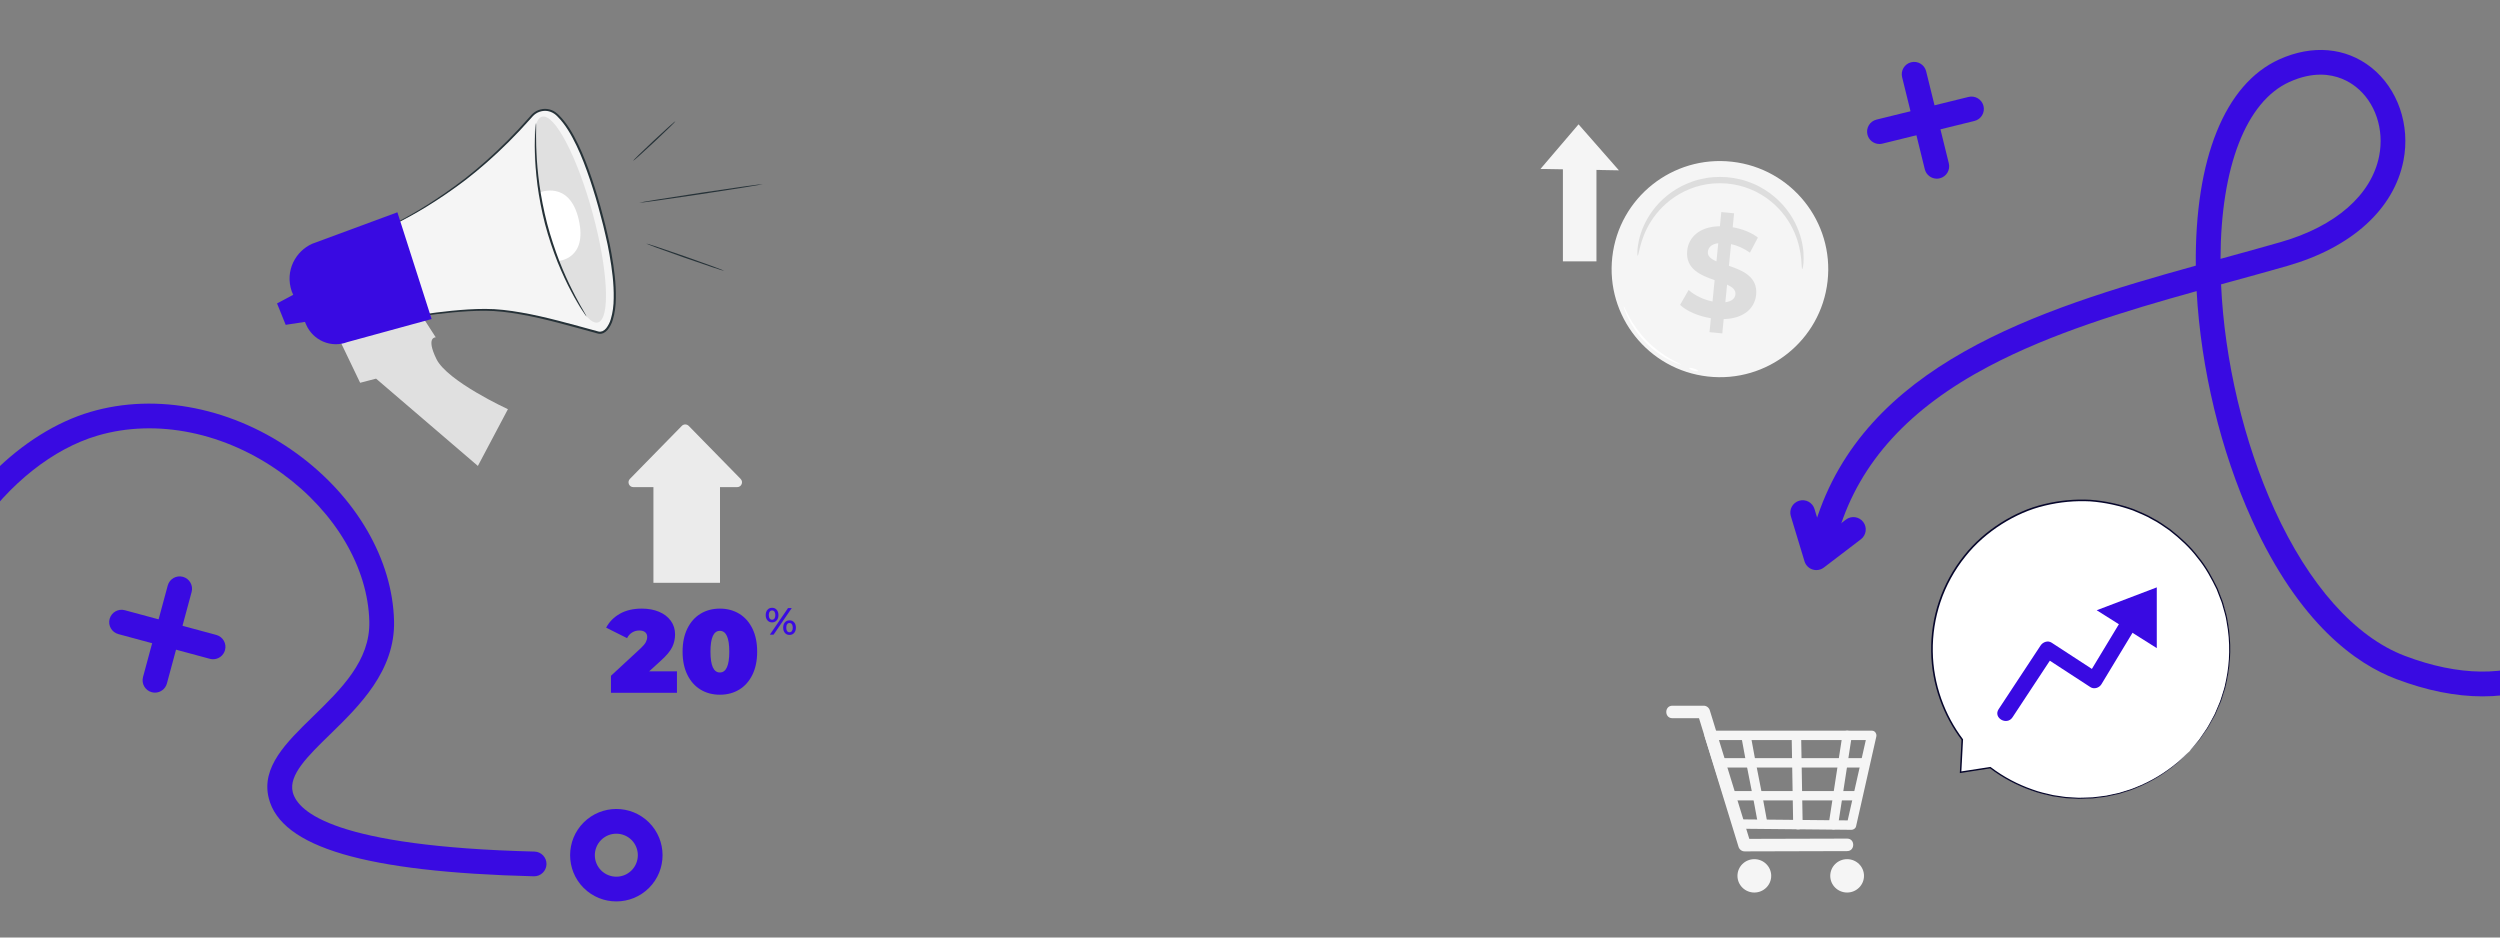 <svg viewBox="0 0 1920 720" xmlns="http://www.w3.org/2000/svg" data-name="Layer 1" id="Layer_1">
  <rect x="0" y="0" width="1920" height="720" fill="#808080" stroke="none"/>
  <defs>
    <style>
      .cls-1 {
        fill: #ebebeb;
      }

      .cls-2 {
        fill: #263238;
      }

      .cls-3 {
        fill: #390ae2;
      }

      .cls-4 {
        fill: #fff;
      }

      .cls-5 {
        fill: #06062b;
      }

      .cls-6 {
        opacity: .1;
      }

      .cls-7 {
        fill: #f5f5f5;
      }

      .cls-8 {
        fill: #f5f5f5;
      }

      .cls-9 {
        fill: #e0e0e0;
      }
    </style>
  </defs>
  <g>
    <g>
      <path d="M1681.534,577.029c43.28-46.078,41.012-118.518-5.066-161.797-46.078-43.28-118.517-41.011-161.797,5.067-38.864,41.377-40.975,103.998-7.641,147.686l-1.3,25.104,22.797-3.53c46.09,35.368,112.389,30.715,153.008-12.53Z" class="cls-4"></path>
      <path d="M1681.534,577.028s-2.843,3.037-8.559,8.387c-5.973,5.018-15.14,12.22-28.614,18.213-3.401,1.395-6.913,3.069-10.847,4.149-1.941.613-3.927,1.241-5.958,1.882-2.08.457-4.207.923-6.378,1.4-1.086.237-2.183.477-3.292.72-1.11.233-2.258.311-3.403.475-2.297.289-4.638.584-7.023.884-2.397.148-4.848.19-7.337.292-1.245.027-2.502.126-3.767.096-1.266-.069-2.542-.138-3.828-.208-1.287-.07-2.584-.141-3.892-.212-1.31-.05-2.627-.137-3.939-.373-2.634-.383-5.308-.771-8.023-1.166-5.342-1.222-10.89-2.367-16.328-4.423-10.949-3.798-21.944-9.444-32.15-17.158l.41.105c-7.102,1.107-14.856,2.316-22.792,3.554l-.685.107.035-.693c.399-7.848.834-16.385,1.277-25.105l.119.385c-13.945-18.397-23.109-42.409-23.441-68.049-.204-12.776,1.739-25.864,5.974-38.435,4.22-12.571,10.748-24.603,19.311-35.239,7.934-10.044,17.66-18.401,28.138-25.078,10.505-6.633,21.874-11.72,33.631-14.447,11.714-2.84,23.613-3.885,35.201-3.271,11.578.875,22.723,3.379,33.151,7.118,5.077,2.208,10.21,4.141,14.835,6.953,4.847,2.407,9.11,5.622,13.443,8.574,8.234,6.462,15.783,13.427,21.689,21.32,6.288,7.605,10.752,16.085,14.733,24.285.819,2.132,1.63,4.242,2.432,6.331.783,2.095,1.677,4.128,2.171,6.268,1.104,4.235,2.501,8.305,3.04,12.466,3.083,16.463,2.273,31.855-.45,44.815-.692,3.247-1.284,6.401-2.343,9.309-.988,2.921-1.717,5.81-2.816,8.43-1.124,2.61-2.2,5.108-3.226,7.49-.472,1.21-1.056,2.33-1.68,3.396-.598,1.077-1.18,2.127-1.746,3.148-1.166,2.021-2.129,4.014-3.282,5.731-1.181,1.698-2.286,3.286-3.313,4.763-1.03,1.469-1.981,2.826-2.852,4.069-.988,1.146-1.884,2.187-2.689,3.12-1.592,1.833-2.812,3.238-3.662,4.217-.83.945-1.279,1.406-1.279,1.406,0,0,.385-.521,1.181-1.494.827-.997,2.013-2.427,3.56-4.294.787-.943,1.666-1.994,2.633-3.151.854-1.251,1.785-2.616,2.794-4.093,1.008-1.481,2.093-3.075,3.252-4.778,1.132-1.721,2.074-3.716,3.217-5.737.556-1.021,1.127-2.07,1.713-3.147.613-1.064,1.186-2.183,1.647-3.392,1.004-2.377,2.058-4.869,3.158-7.473,1.077-2.613,1.784-5.492,2.75-8.4,1.037-2.895,1.607-6.035,2.278-9.265,2.639-12.893,3.376-28.178.26-44.499-.547-4.126-1.949-8.159-3.056-12.355-.495-2.121-1.39-4.134-2.172-6.209-.801-2.068-1.61-4.158-2.428-6.269-3.973-8.117-8.414-16.509-14.664-24.028-5.868-7.807-13.364-14.689-21.527-21.073-4.298-2.913-8.521-6.091-13.324-8.464-4.58-2.778-9.667-4.679-14.692-6.86-10.326-3.683-21.357-6.146-32.812-7.001-11.466-.594-23.235.451-34.819,3.267-11.627,2.703-22.865,7.743-33.25,14.304-10.357,6.606-19.975,14.87-27.822,24.804-8.467,10.518-14.924,22.411-19.101,34.841-4.192,12.429-6.122,25.372-5.93,38.008.31,25.363,9.345,49.125,23.116,67.357l.131.173-.011.213c-.459,8.719-.909,17.256-1.322,25.103l-.649-.586c7.939-1.221,15.695-2.413,22.799-3.506l.227-.035.184.14c10.093,7.663,20.973,13.286,31.816,17.083,5.385,2.055,10.883,3.205,16.178,4.437,2.691.401,5.343.795,7.955,1.184,1.301.239,2.607.329,3.907.384,1.297.075,2.584.15,3.861.224,1.277.074,2.543.148,3.799.221,1.256.035,2.503-.058,3.739-.081,2.471-.092,4.904-.123,7.285-.26,2.37-.288,4.696-.57,6.978-.848,1.138-.159,2.279-.23,3.382-.456,1.102-.235,2.193-.469,3.273-.7,2.159-.463,4.275-.915,6.344-1.359,2.021-.627,3.998-1.241,5.93-1.84,3.917-1.051,7.417-2.696,10.809-4.061,13.438-5.875,22.626-12.965,28.651-17.89,2.945-2.559,5.024-4.721,6.519-6.073,1.467-1.383,2.254-2.067,2.254-2.067Z" class="cls-5"></path>
    </g>
    <g>
      <path d="M1534.942,544.656c9.404-14.27,18.808-28.54,28.212-42.81,1.334-2.024,2.668-4.048,4.001-6.072,1.768-2.683,5.53-4.12,8.453-2.216,12.022,7.831,24.044,15.663,36.066,23.494-2.817.739-5.635,1.478-8.452,2.216,8.74-14.471,17.479-28.942,26.219-43.413,1.234-2.044,2.469-4.088,3.703-6.132,4.106-6.798,14.794-.595,10.669,6.236-8.74,14.471-17.48,28.942-26.219,43.413-1.234,2.044-2.469,4.088-3.703,6.132-1.663,2.753-5.617,4.064-8.452,2.216-12.022-7.832-24.044-15.663-36.066-23.494,2.817-.739,5.635-1.478,8.452-2.216-9.404,14.27-18.808,28.54-28.212,42.81-1.334,2.024-2.668,4.048-4.001,6.072-4.357,6.612-15.061.429-10.669-6.236h0Z" class="cls-3"></path>
      <polygon points="1610.272 468.67 1656.411 497.76 1656.411 451.092 1610.272 468.67" class="cls-3"></polygon>
    </g>
  </g>
  <g>
    <path d="M1403.572,216.004c-5.138,45.548-46.311,78.299-91.963,73.154-45.654-5.148-78.501-46.244-73.363-91.794,5.134-45.547,46.307-78.299,91.96-73.15,45.653,5.146,78.5,46.244,73.365,91.79Z" class="cls-8"></path>
    <g class="cls-6">
      <path d="M1323.797,245.061l-1.077,10.991-9.812-.965,1.05-10.694c-9.656-1.544-18.679-5.497-23.661-10.247l6.569-11.443c4.551,4.114,11.353,7.455,18.353,8.836l1.607-16.388c-10.631-3.714-22.442-8.54-21.064-22.573,1.022-10.402,9.452-18.588,25.127-18.831l1.069-10.894,9.813.964-1.05,10.697c7.301,1.31,14.27,3.974,19.33,7.938l-6.089,11.59c-4.726-3.337-9.664-5.505-14.513-6.579l-1.636,16.683c10.64,3.617,22.255,8.426,20.897,22.259-1.002,10.206-9.326,18.304-24.915,18.657ZM1318.244,200.728l1.365-13.932c-5.314.667-7.653,3.312-7.973,6.55-.336,3.432,2.424,5.589,6.608,7.383ZM1332.801,226.034c.336-3.436-2.326-5.577-6.401-7.467l-1.329,13.542c5.012-.597,7.421-2.936,7.73-6.075Z"></path>
    </g>
    <g class="cls-6">
      <path d="M1384.12,206.659c-.384-.029-.341-2.825-.811-7.764-.497-4.912-1.621-12.064-5.09-20.127-1.733-4.014-4.037-8.237-7.049-12.387-3.045-4.118-6.745-8.197-11.225-11.797-2.23-1.808-4.626-3.529-7.215-5.051-2.578-1.535-5.301-2.96-8.196-4.122-2.886-1.171-5.895-2.205-9.031-2.942-3.133-.743-6.362-1.269-9.658-1.56-3.301-.244-6.576-.246-9.785-.02-3.215.223-6.351.759-9.39,1.448-3.046.682-5.963,1.649-8.755,2.749-2.799,1.085-5.441,2.4-7.933,3.823-4.999,2.832-9.312,6.264-12.976,9.838-3.639,3.61-6.593,7.406-8.952,11.09-4.717,7.398-6.976,14.273-8.257,19.042-1.258,4.798-1.664,7.565-2.049,7.529-.283-.017-.52-2.844.197-7.911.742-5.027,2.571-12.38,7.164-20.429,2.296-4.006,5.263-8.161,9.013-12.133,3.775-3.936,8.288-7.728,13.591-10.88,2.642-1.582,5.455-3.044,8.45-4.258,2.987-1.229,6.119-2.309,9.394-3.079,3.271-.779,6.653-1.379,10.121-1.638,3.466-.264,7-.269,10.558-.003,3.555.31,7.039.886,10.415,1.705,3.381.815,6.621,1.954,9.724,3.247,3.109,1.286,6.027,2.858,8.774,4.553,2.76,1.681,5.303,3.577,7.655,5.564,4.724,3.965,8.57,8.433,11.664,12.926,3.058,4.522,5.322,9.103,6.944,13.426,3.239,8.684,3.861,16.235,3.788,21.317-.108,5.116-.797,7.868-1.079,7.842Z"></path>
    </g>
    <path d="M1291.015,279.978c-.039.103-.913-.146-2.47-.689-1.565-.519-3.762-1.463-6.395-2.792-5.27-2.64-12.17-7.199-18.522-13.641-6.333-6.466-10.769-13.446-13.316-18.762-1.282-2.657-2.187-4.869-2.679-6.443-.515-1.566-.749-2.444-.645-2.482.261-.097,1.546,3.299,4.327,8.406,2.765,5.107,7.252,11.829,13.452,18.162,6.222,6.309,12.862,10.912,17.92,13.767,5.058,2.87,8.431,4.216,8.329,4.474Z" class="cls-4"></path>
    <path d="M1304.198,284.913c-.131.421-1.796.278-3.719-.319-1.923-.597-3.376-1.423-3.244-1.844.131-.421,1.795-.278,3.719.32,1.922.597,3.376,1.423,3.244,1.844Z" class="cls-4"></path>
  </g>
  <g>
    <rect transform="translate(2426.391 323.319) rotate(180)" height="78.137" width="25.767" y="122.591" x="1200.312" class="cls-8"></rect>
    <polygon points="1243.317 130.816 1212.326 95.493 1183.075 129.753 1243.317 130.816" class="cls-8"></polygon>
  </g>
  <g>
    <path d="M1284.395,551.581h24.045c-1.561-1.175-3.121-2.35-4.682-3.525,3.548,11.547,7.097,23.094,10.645,34.641,5.629,18.32,11.259,36.639,16.888,54.959,1.298,4.227,2.597,8.453,3.896,12.68.622,2.022,2.509,3.53,4.682,3.525,22.953-.063,45.907-.126,68.86-.189,3.287-.009,6.574-.018,9.861-.027,6.247-.017,6.259-9.62,0-9.603-22.953.064-45.907.127-68.86.19-3.287.009-6.574.018-9.86.027,1.56,1.175,3.121,2.35,4.682,3.525-3.549-11.547-7.097-23.094-10.645-34.641-5.63-18.32-11.259-36.639-16.888-54.959-1.298-4.226-2.597-8.453-3.896-12.679-.623-2.027-2.508-3.525-4.682-3.525h-24.045c-6.248,0-6.259,9.602,0,9.602h0Z" class="cls-8"></path>
    <path d="M1433.983,563.802c-4.534,20.09-9.068,40.179-13.603,60.27-.651,2.888-1.303,5.775-1.955,8.664,1.171-.882,2.341-1.763,3.511-2.644l-29.48-.286c-15.758-.153-31.516-.306-47.274-.459-3.603-.035-7.207-.07-10.81-.104,1.171.881,2.341,1.762,3.511,2.643-6.321-19.889-12.642-39.777-18.964-59.666-.891-2.805-1.783-5.611-2.675-8.417-1.171,1.52-2.341,3.039-3.512,4.559h124.762c4.686,0,4.694-7.202,0-7.202h-124.762c-2.296,0-4.226,2.31-3.511,4.559,6.321,19.888,12.643,39.777,18.964,59.666.892,2.805,1.784,5.611,2.675,8.417.487,1.531,1.867,2.628,3.511,2.643,9.827.096,19.653.191,29.48.286,15.758.153,31.516.306,47.275.459,3.603.035,7.207.07,10.81.105,1.53.015,3.168-1.123,3.512-2.644,4.534-20.089,9.068-40.179,13.602-60.27.651-2.887,1.303-5.775,1.955-8.663,1.019-4.516-6.001-6.444-7.023-1.915Z" class="cls-8"></path>
    <path d="M1337.551,566.881c3.832,21.979,8.703,43.764,12.535,65.744.795,4.558,7.814,2.626,7.022-1.915-3.832-21.979-8.703-43.765-12.535-65.744-.794-4.559-7.814-2.626-7.022,1.915h0Z" class="cls-8"></path>
    <path d="M1376.009,565.924c.367,22.536.791,45.072,1.158,67.609.075,4.63,7.358,4.644,7.283,0-.367-22.537-.791-45.072-1.158-67.609-.075-4.63-7.358-4.644-7.283,0h0Z" class="cls-8"></path>
    <path d="M1411.532,634.349c3.083-20.015,6.164-40.029,9.247-60.044.441-2.863.882-5.726,1.323-8.588.298-1.936-.496-3.851-2.543-4.43-1.719-.486-4.184.595-4.48,2.515-3.082,20.015-6.164,40.03-9.247,60.044-.441,2.863-.882,5.726-1.323,8.589-.298,1.936.495,3.85,2.544,4.43,1.718.486,4.183-.594,4.479-2.516h0Z" class="cls-8"></path>
    <path d="M1320.667,589.445h110.161c4.686,0,4.694-7.202,0-7.202h-110.161c-4.686,0-4.694,7.202,0,7.202h0Z" class="cls-8"></path>
    <path d="M1330.995,614.731h95.405c4.686,0,4.694-7.202,0-7.202h-95.405c-4.686,0-4.694,7.202,0,7.202h0Z" class="cls-8"></path>
    <ellipse ry="12.814" rx="12.958" cy="672.649" cx="1418.59" class="cls-8"></ellipse>
    <ellipse ry="12.814" rx="12.958" cy="672.649" cx="1347.33" class="cls-8"></ellipse>
  </g>
  <path d="M-5.368,363.049c22.581-22.581,48.579-38.972,74.849-46.705,51.132-15.053,110.45-3.034,158.676,32.149,45.5,33.194,73.341,81.212,74.472,128.446.918,38.314-26.816,65.323-49.103,87.043-17.187,16.739-32.026,31.197-28.686,44.429,3.879,15.378,33.153,41.75,185.611,45.596,5.245.133,9.389,4.492,9.257,9.736-.134,5.245-4.492,9.389-9.736,9.257-129.38-3.264-194.061-22.311-203.555-59.942-6.019-23.848,13.348-42.712,33.851-62.687,21.673-21.108,44.086-42.945,43.367-72.978-.991-41.367-25.916-83.816-66.675-113.551-43.485-31.724-96.611-42.667-142.113-29.272-33.972,10.001-67.75,36.705-92.677,73.262-26.081,38.254-39.112,81.755-36.691,122.49.309,5.237-3.683,9.735-8.92,10.047-5.237.311-9.736-3.683-10.047-8.92-2.668-44.908,11.523-92.611,39.96-134.32,8.499-12.464,17.984-23.902,28.161-34.079Z" class="cls-3"></path>
  <path d="M448.231,631.678c13.849-13.849,36.382-13.848,50.23-0,13.849,13.849,13.849,36.382 0,50.23-13.848,13.848-36.382,13.848-50.23-.001-13.848-13.848-13.848-36.381,0-50.229ZM485.026,668.473c6.44-6.44,6.44-16.92-0-23.36-6.44-6.44-16.919-6.44-23.36 0-6.44,6.44-6.44,16.919,0,23.359s16.92,6.441,23.36.001Z" class="cls-3"></path>
  <path d="M119.013,531.944c-.82,0-1.653-.106-2.483-.331-5.065-1.368-8.062-6.583-6.694-11.648l18.985-70.282c1.369-5.064,6.583-8.062,11.649-6.693,5.065,1.368,8.062,6.583,6.694,11.648l-18.985,70.282c-1.144,4.235-4.979,7.024-9.165,7.024Z" class="cls-3"></path>
  <path d="M163.647,506.296c-.82,0-1.653-.106-2.483-.331l-70.283-18.985c-5.065-1.368-8.062-6.583-6.694-11.648,1.368-5.064,6.585-8.063,11.649-6.693l70.283,18.985c5.065,1.368,8.062,6.583,6.694,11.648-1.144,4.235-4.979,7.024-9.165,7.024Z" class="cls-3"></path>
  <path d="M1443.412,110.59c-4.269,0-8.149-2.898-9.216-7.229-1.256-5.094,1.856-10.242,6.95-11.497l70.686-17.419c5.095-1.253,10.243,1.856,11.497,6.951,1.256,5.094-1.856,10.242-6.95,11.497l-70.686,17.419c-.764.188-1.528.278-2.281.278Z" class="cls-3"></path>
  <path d="M1487.465,137.224c-4.269,0-8.149-2.898-9.216-7.229l-17.419-70.687c-1.256-5.094,1.856-10.242,6.95-11.497,5.094-1.251,10.243,1.856,11.497,6.951l17.419,70.687c1.256,5.094-1.856,10.242-6.95,11.497-.764.188-1.528.278-2.281.278Z" class="cls-3"></path>
  <path d="M1906.714,534.815c-20.771,0-42.968-4.438-66.444-13.313-30.357-11.477-74.218-42.009-110.768-122.293-23.934-52.571-39.233-116.031-42.489-175.643-55.548,15.463-111.428,32.416-159.232,57.592-61.498,32.387-99.282,73.742-115.51,126.427-1.545,5.013-6.859,7.827-11.876,6.282-5.014-1.545-7.826-6.861-6.282-11.876,37.443-121.561,169.481-163.929,292.264-197.967-.839-81.982,22.269-139.445,64.003-158.369,25.452-11.542,51.243-9.29,70.757,6.174,20.413,16.176,30.107,44.316,24.696,71.689-7.339,37.122-39.755,66.517-88.939,80.648-14.398,4.138-28.848,8.104-44.147,12.302-2.32.637-4.644,1.275-6.97,1.914,2.625,58.509,17.47,121.233,41.017,172.954,26.424,58.041,62.007,97.957,100.194,112.394,41.325,15.622,77.688,16.058,108.073,1.289,48.451-23.548,66.224-78.568,66.397-79.122,1.571-4.999,6.901-7.791,11.899-6.225,5.003,1.563,7.796,6.876,6.239,11.88-.798,2.568-20.199,63.215-76.055,90.47-17.479,8.528-36.469,12.793-56.829,12.793ZM1782.169,57.329c-6.929,0-14.924,1.54-23.944,5.63-33.276,15.089-52.658,65.383-52.865,135.835.785-.215,1.575-.432,2.359-.647,15.241-4.184,29.638-8.135,43.929-12.241,42.101-12.097,69.636-36.179,75.545-66.072,4.045-20.463-2.964-41.312-17.856-53.113-5.236-4.149-14.387-9.392-27.167-9.392Z" class="cls-3"></path>
  <path d="M1394.952,437.833c-.979,0-1.963-.151-2.919-.46-2.963-.957-5.269-3.306-6.172-6.285l-10.499-34.655c-1.522-5.021,1.316-10.325,6.337-11.847,5.019-1.523,10.325,1.316,11.847,6.337l6.529,21.553,17.564-13.401c4.171-3.183,10.132-2.38,13.315,1.79,3.183,4.172,2.381,10.133-1.79,13.315l-28.449,21.706c-1.677,1.279-3.707,1.947-5.764,1.947Z" class="cls-3"></path>
  <g>
    <path d="M253.19,245.203l23.394,48.775,12.236-3.179,78.189,67.042,23.07-43.573s-46.563-21.425-54.917-38.554c-8.353-17.129-.501-16.632-.501-16.632l-19.345-30.014-62.124,16.134Z" class="cls-9"></path>
    <g>
      <g>
        <path d="M283.432,180.182s24.529-7.205,63.763-34.996c28.692-20.325,51.124-44.531,61.106-56.07,4.794-5.543,13.117-6.403,18.709-1.688,8.628,7.274,20.527,25.537,33.491,71.951,22.853,81.833,6.458,97.395-.417,96.159-6.875-1.237-52.124-16.193-81.898-17.465-29.773-1.27-75.15,7.593-75.15,7.593l-19.602-65.484Z" class="cls-7"></path>
        <path d="M283.432,180.182c-.022-.012.069.354.27,1.085.226.802.531,1.886.923,3.277.862,2.985,2.102,7.276,3.702,12.814,3.324,11.342,8.14,27.775,14.203,48.461l.134.456.472-.085c12.907-2.354,27.672-4.638,43.989-6.209,8.158-.756,16.714-1.354,25.596-1.313,8.879.02,18.04,1.157,27.42,2.839,18.811,3.313,38.251,9.005,58.806,14.615l1.001.222,1.174.028c.79.036,1.482-.332,2.219-.506.627-.383,1.29-.739,1.879-1.169l1.554-1.516c1.734-2.256,3.092-4.796,3.837-7.492,1.639-5.349,2.323-10.97,2.357-16.582.232-11.253-1.265-22.594-3.261-33.93-.476-2.514-.95-5.021-1.423-7.52-.508-2.491-1.113-4.951-1.662-7.416-1.064-4.939-2.322-9.792-3.618-14.597-2.458-9.646-5.305-19.034-8.367-28.173-3.096-9.124-6.447-18.002-10.48-26.373-4.026-8.337-8.591-16.379-14.962-22.734-1.602-1.511-3.427-3.076-5.605-3.831-2.136-.802-4.447-1.117-6.675-.813-2.221.291-4.385,1.05-6.219,2.309-1.887,1.223-3.285,2.993-4.621,4.516-5.486,6.252-11.028,12.132-16.541,17.655-11.019,11.058-21.957,20.658-32.378,28.843-21.021,16.155-39.571,27.098-52.736,33.82-6.594,3.36-11.855,5.674-15.457,7.148-1.799.745-3.189,1.263-4.123,1.617-.922.342-1.437.537-1.408.551.03.014.494-.082,1.462-.388.953-.301,2.367-.768,4.189-1.464,3.651-1.375,8.968-3.599,15.623-6.877,13.294-6.565,31.97-17.368,53.164-33.464,10.507-8.156,21.529-17.74,32.63-28.794,5.554-5.522,11.136-11.402,16.665-17.665,1.407-1.596,2.661-3.168,4.342-4.247,1.648-1.129,3.594-1.799,5.584-2.056,4.06-.537,8.11,1.11,11.047,4.259,6.111,6.119,10.63,14.058,14.591,22.313,3.977,8.291,7.298,17.122,10.368,26.205,3.035,9.097,5.866,18.46,8.31,28.073,1.289,4.79,2.54,9.626,3.598,14.541.546,2.453,1.149,4.904,1.653,7.382.47,2.485.941,4.978,1.415,7.478,1.985,11.263,3.467,22.525,3.245,33.588-.025,5.521-.708,11.008-2.261,16.104-.704,2.585-1.986,4.915-3.511,6.93l-1.331,1.305c-.491.351-1.02.626-1.522.955-1.162.346-2.066.6-3.405.161-20.367-5.534-40.013-11.239-58.888-14.506-9.425-1.664-18.704-2.786-27.673-2.773-8.957-.009-17.544.627-25.727,1.423-16.367,1.652-31.13,4.021-44.065,6.476l.604.369c-6.261-20.483-11.234-36.753-14.667-47.983-1.721-5.555-3.055-9.86-3.982-12.855-.448-1.415-.798-2.519-1.056-3.335-.244-.753-.379-1.143-.401-1.155Z" class="cls-2"></path>
      </g>
      <polygon points="219.399 249.472 235.328 247.039 226.174 225.891 212.773 233.042 219.399 249.472" class="cls-3"></polygon>
      <path d="M224.042,223.752l7.13,16.471,3.892,8.989c5.336,12.329,19.272,18.272,31.714,13.523l64.695-17.715-26.282-81.983-65.483,24.196c-12.565,5.659-21.082,20.57-15.666,36.52Z" class="cls-3"></path>
      <path d="M455.145,163.773c11.875,43.632,13.711,81.175,4.102,83.857-9.609,2.681-27.026-30.517-38.901-74.149-11.874-43.632-13.711-81.175-4.102-83.856,9.609-2.681,27.026,30.516,38.901,74.148Z" class="cls-9"></path>
      <path d="M414.274,147.849s23.106-9.882,30.173,20.753c7.066,30.635-15.826,31.858-15.826,31.858-6.865-15.674-11.708-33.158-14.347-52.611Z" class="cls-4"></path>
    </g>
    <g>
      <path d="M496.282,187.046c-.094.277,13.252,5.198,29.806,10.99,16.56,5.794,30.057,10.265,30.151,9.989.095-.277-13.249-5.197-29.809-10.992-16.554-5.792-30.053-10.265-30.148-9.988Z" class="cls-2"></path>
      <path d="M490.896,155.725c.043.29,21.342-2.68,47.568-6.633,26.235-3.954,47.461-7.394,47.418-7.683-.043-.289-21.338,2.68-47.572,6.634-26.226,3.953-47.456,7.393-47.413,7.682Z" class="cls-2"></path>
      <path d="M486.157,123.581c.197.215,7.659-6.446,16.666-14.877,9.009-8.433,16.152-15.442,15.956-15.657-.196-.215-7.657,6.445-16.667,14.878-9.007,8.431-16.151,15.441-15.955,15.656Z" class="cls-2"></path>
    </g>
    <path d="M411.66,94.363c-.058-.003-.135.541-.229,1.58-.09,1.236-.2,2.739-.333,4.555-.146,1.979-.275,4.404-.279,7.223-.022,2.818-.143,6.031.023,9.578.12,7.1.748,15.543,1.913,24.862,1.268,9.303,3.135,19.472,5.836,29.967,2.776,10.479,6.117,20.255,9.556,28.979,3.537,8.685,7.112,16.34,10.473,22.573,1.587,3.166,3.261,5.899,4.655,8.337,1.379,2.449,2.674,4.492,3.767,6.14,1.002,1.512,1.831,2.764,2.513,3.793.59.856.922,1.29.97,1.259.048-.032-.191-.528-.688-1.442-.609-1.072-1.349-2.377-2.244-3.953-1.005-1.696-2.215-3.781-3.513-6.265-1.313-2.474-2.908-5.234-4.42-8.421-3.212-6.272-6.656-13.935-10.093-22.597-3.339-8.701-6.614-18.425-9.371-28.833-2.682-10.425-4.581-20.515-5.925-29.748-1.24-9.249-1.986-17.633-2.255-24.693-.24-3.526-.201-6.724-.268-9.532-.085-2.809-.051-5.227-.004-7.205.008-1.818.016-3.322.021-4.559-.013-1.044-.048-1.595-.105-1.599Z" class="cls-2"></path>
  </g>
  <path d="M589.411,476.448c-.895-1.032-1.342-2.385-1.342-4.061,0-1.673.448-3.026,1.342-4.058.895-1.032,2.074-1.55,3.531-1.55,1.462,0,2.646.512,3.552,1.534.905,1.022,1.357,2.38,1.357,4.073,0,1.697-.453,3.054-1.357,4.076-.905,1.022-2.089,1.532-3.552,1.532-1.457,0-2.636-.515-3.531-1.547ZM594.798,475.016c.438-.622.661-1.497.661-2.629,0-1.128-.224-2.004-.661-2.628-.438-.622-1.055-.935-1.856-.935-.756,0-1.368.318-1.825.95-.457.634-.686,1.504-.686,2.613,0,1.112.229,1.982.686,2.616.458.632,1.069.948,1.825.948.801,0,1.417-.311,1.856-.935ZM605.213,466.986h2.86l-13.961,20.444h-2.86l13.961-20.444ZM602.815,486.087c-.895-1.032-1.343-2.385-1.343-4.061,0-1.673.448-3.026,1.343-4.058.895-1.032,2.074-1.55,3.536-1.55s2.641.517,3.546,1.55c.91,1.032,1.363,2.385,1.363,4.058,0,1.676-.453,3.029-1.363,4.061-.905,1.032-2.084,1.547-3.546,1.547s-2.641-.515-3.536-1.547ZM608.191,484.639c.448-.631.672-1.504.672-2.614s-.224-1.979-.672-2.614c-.447-.632-1.059-.95-1.84-.95s-1.392.313-1.84.935c-.448.625-.671,1.499-.671,2.629s.224,2.007.671,2.628c.448.624,1.059.935,1.84.935s1.393-.316,1.84-.95Z" class="cls-3"></path>
  <g>
    <path d="M486.415,374.112h79.74c3.288,0,4.953-3.959,2.652-6.309l-39.869-40.721c-1.456-1.486-3.849-1.486-5.305,0l-39.869,40.721c-2.3,2.35-.636,6.309,2.652,6.309Z" class="cls-1"></path>
    <rect height="81.068" width="51.132" y="366.518" x="501.83" class="cls-1"></rect>
  </g>
  <g>
    <path d="M519.897,515.564v16.531h-50.676v-13.098l22.855-21.137c1.984-1.867,3.309-3.461,3.971-4.79.662-1.322.996-2.618.996-3.883,0-1.566-.528-2.785-1.58-3.66-1.056-.872-2.576-1.308-4.563-1.308-1.927,0-3.734.51-5.421,1.534-1.686,1.024-2.979,2.469-3.883,4.336l-16.077-8.039c2.406-4.517,5.931-8.085,10.568-10.707,4.634-2.618,10.235-3.929,16.8-3.929,4.999,0,9.424.815,13.279,2.441,3.855,1.626,6.866,3.943,9.034,6.955,2.168,3.011,3.252,6.473,3.252,10.388,0,3.493-.74,6.76-2.214,9.803-1.478,3.039-4.351,6.487-8.627,10.341l-9.034,8.22h21.32Z" class="cls-3"></path>
    <path d="M538.008,529.611c-4.308-2.622-7.681-6.412-10.118-11.383-2.438-4.967-3.66-10.884-3.66-17.749s1.222-12.783,3.66-17.75c2.437-4.967,5.81-8.762,10.118-11.383,4.305-2.618,9.258-3.929,14.859-3.929s10.554,1.311,14.859,3.929c4.305,2.622,7.678,6.416,10.118,11.383,2.438,4.967,3.656,10.884,3.656,17.75s-1.219,12.782-3.656,17.749c-2.441,4.971-5.814,8.762-10.118,11.383-4.304,2.618-9.257,3.929-14.859,3.929s-10.554-1.311-14.859-3.929ZM560.094,500.478c0-10.657-2.409-15.989-7.227-15.989s-7.227,5.332-7.227,15.989,2.409,15.989,7.227,15.989,7.227-5.329,7.227-15.989Z" class="cls-3"></path>
  </g>
</svg>
